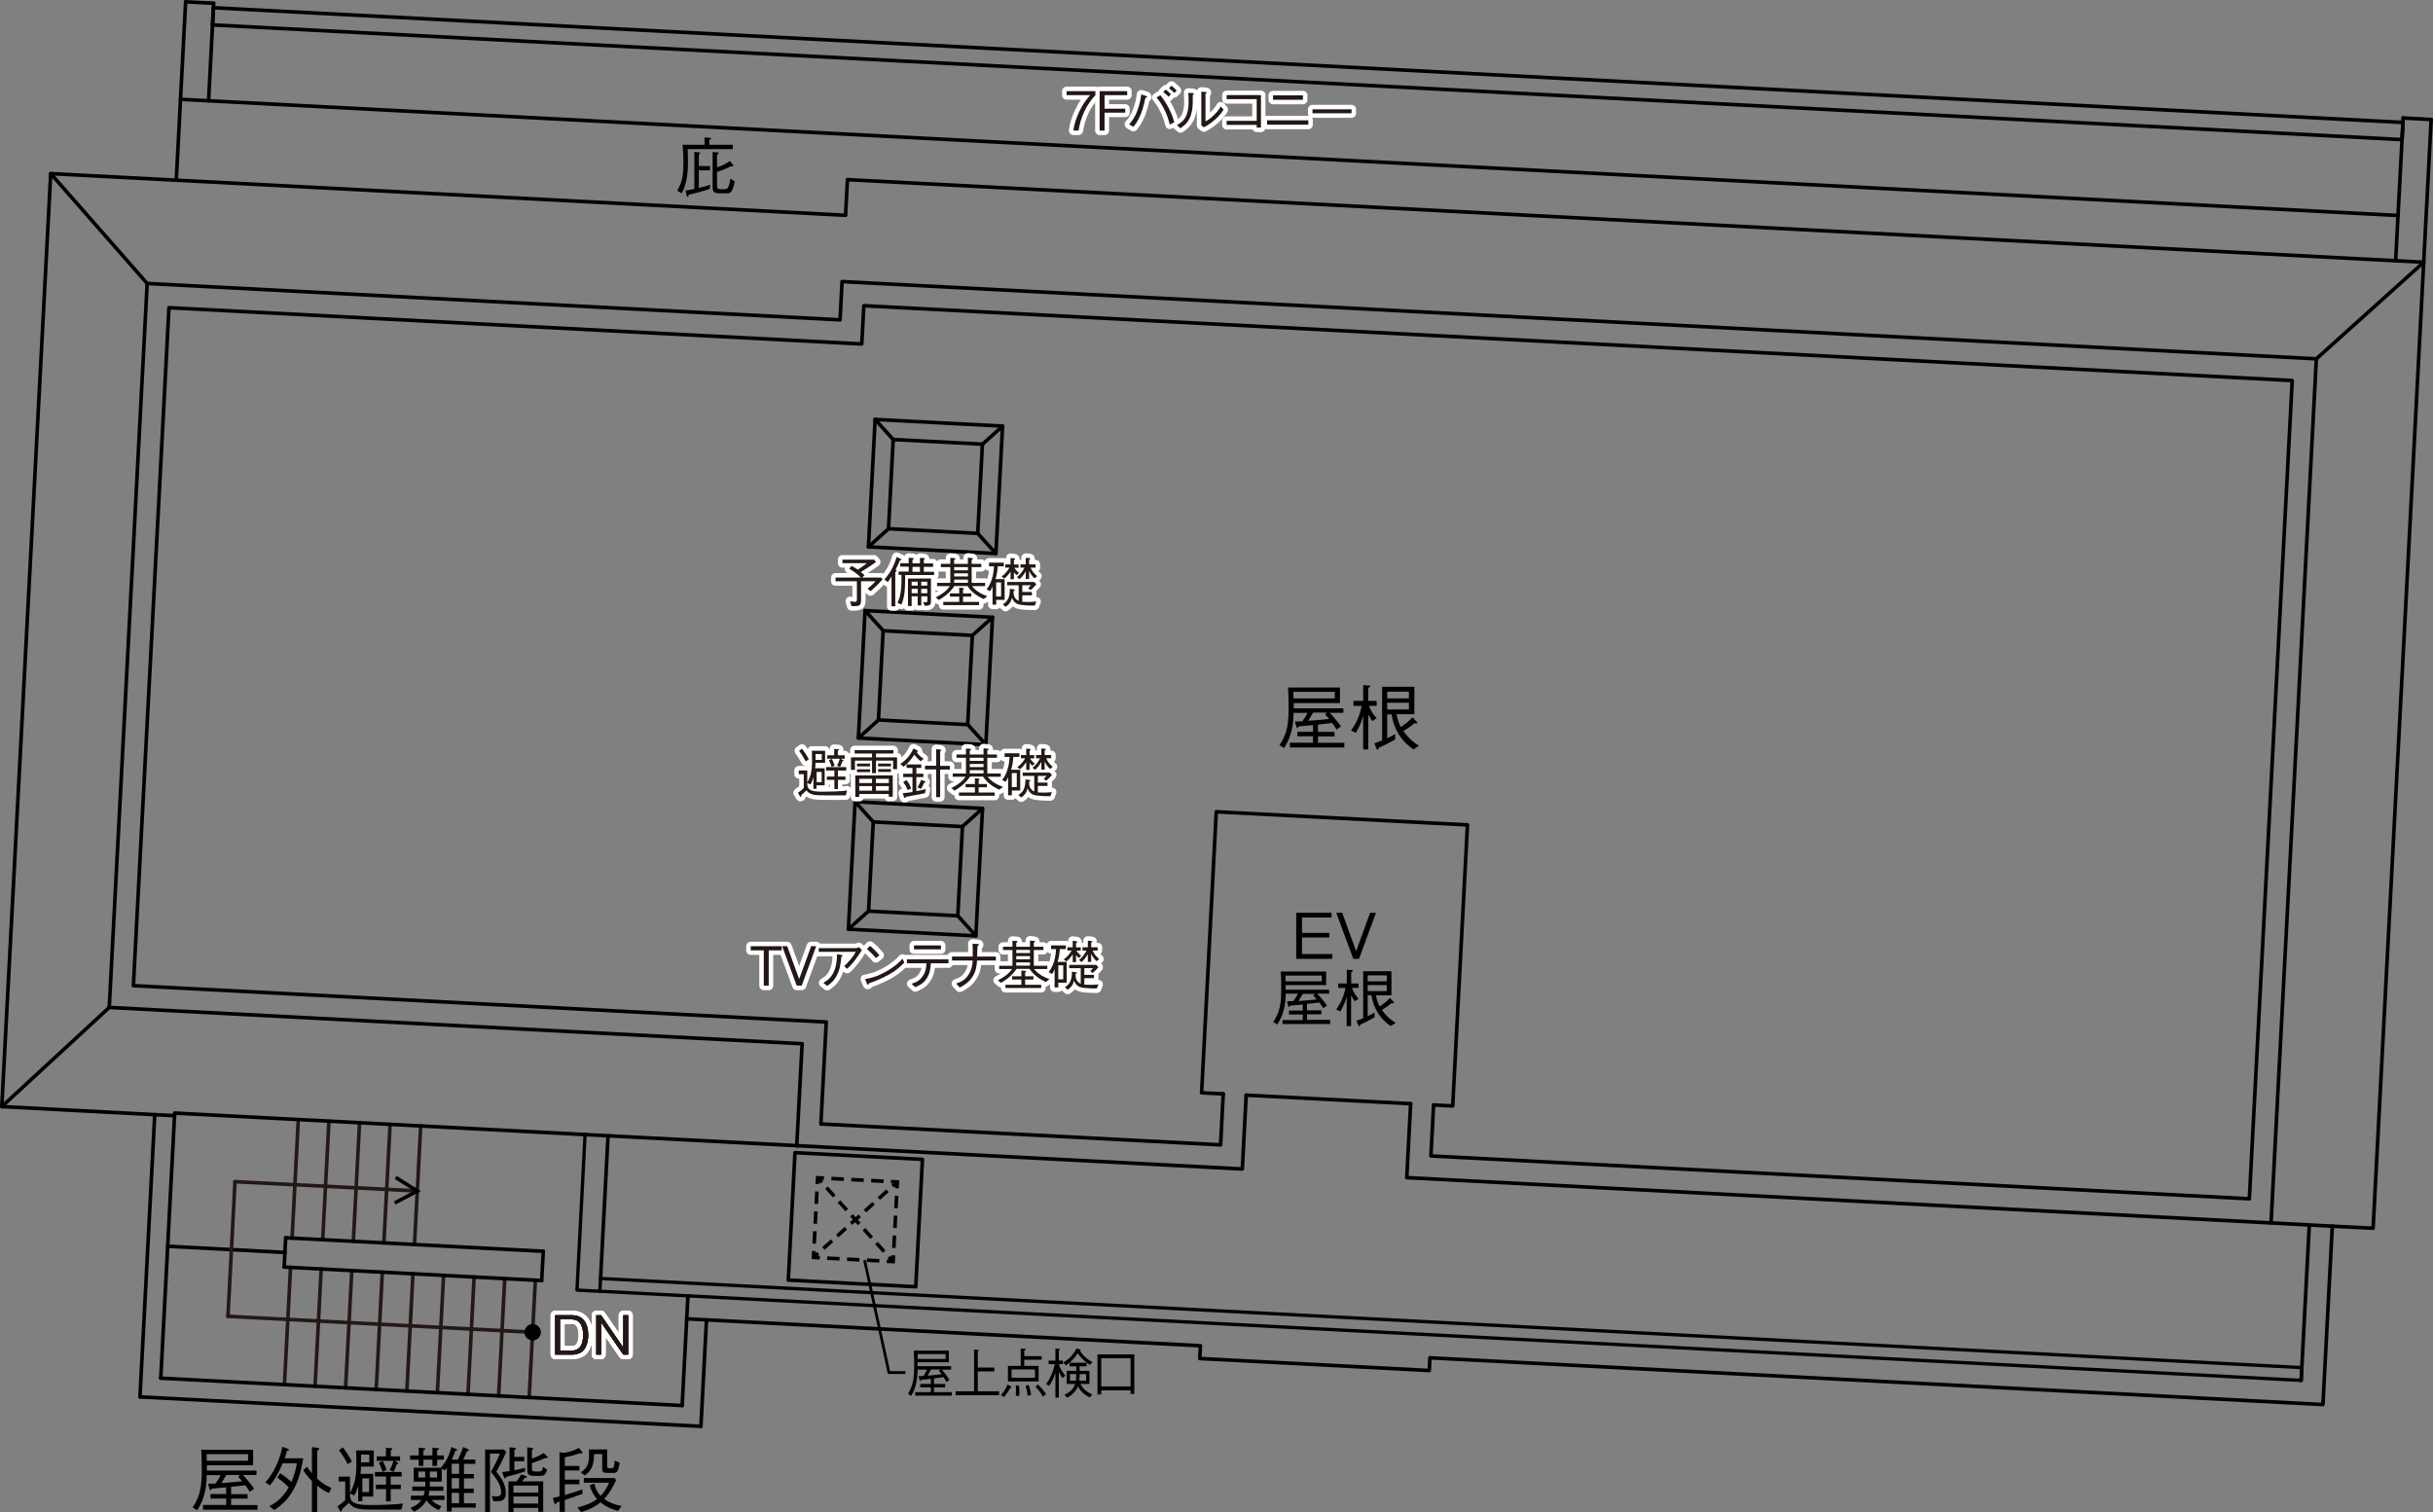 <?xml version="1.0" encoding="UTF-8"?> <svg xmlns="http://www.w3.org/2000/svg" id="_レイヤー_1" data-name="レイヤー 1" viewBox="0 0 270.13 167.95"><rect x="0" y="0" width="270.13" height="167.95" fill="#808080" stroke="none"/><defs><style> .cls-1 { stroke: #fff; } .cls-1, .cls-2, .cls-3, .cls-4, .cls-5, .cls-6, .cls-7, .cls-8, .cls-9, .cls-10, .cls-11 { fill: none; } .cls-1, .cls-2, .cls-10, .cls-11 { stroke-linecap: round; stroke-linejoin: round; } .cls-2 { stroke: #040000; stroke-width: .37px; } .cls-3, .cls-12, .cls-13 { stroke-width: 0px; } .cls-4, .cls-5, .cls-6, .cls-7, .cls-8, .cls-14, .cls-9, .cls-10 { stroke: #000; } .cls-4, .cls-5, .cls-6, .cls-7, .cls-8, .cls-14, .cls-10, .cls-11 { stroke-width: .4px; } .cls-5 { stroke-dasharray: 0 0 1.29 .78; } .cls-6 { stroke-dasharray: 0 0 1.29 .78; } .cls-7 { stroke-dasharray: 0 0 1.38 .83; } .cls-8 { stroke-dasharray: 0 0 1.38 .83; } .cls-9 { stroke-width: .31px; } .cls-11 { stroke: #231815; } .cls-13 { fill: #231815; } </style></defs><g id="POLYLINE"><line class="cls-10" x1="20.04" y1="11.03" x2="266.25" y2="23.93"></line></g><g id="LINE"><line class="cls-11" x1="46.71" y1="125.04" x2="46.02" y2="138.21"></line></g><g id="LINE-2" data-name="LINE"><line class="cls-11" x1="43.31" y1="124.87" x2="42.62" y2="138.03"></line></g><g id="LINE-3" data-name="LINE"><line class="cls-11" x1="39.92" y1="124.69" x2="39.23" y2="137.85"></line></g><g id="LINE-4" data-name="LINE"><line class="cls-11" x1="36.52" y1="124.51" x2="35.83" y2="137.67"></line></g><g id="LINE-5" data-name="LINE"><line class="cls-11" x1="33.12" y1="124.33" x2="32.43" y2="137.5"></line></g><g id="LINE-6" data-name="LINE"><line class="cls-11" x1="31.58" y1="153.77" x2="32.26" y2="140.75"></line></g><g id="LINE-7" data-name="LINE"><line class="cls-11" x1="34.98" y1="153.95" x2="35.66" y2="140.93"></line></g><g id="LINE-8" data-name="LINE"><line class="cls-11" x1="38.37" y1="154.13" x2="39.06" y2="141.11"></line></g><g id="LINE-9" data-name="LINE"><line class="cls-11" x1="41.77" y1="154.31" x2="42.45" y2="141.28"></line></g><g id="LINE-10" data-name="LINE"><line class="cls-11" x1="45.17" y1="154.48" x2="45.85" y2="141.46"></line></g><g id="LINE-11" data-name="LINE"><line class="cls-11" x1="58.75" y1="155.2" x2="59.44" y2="142.17"></line></g><g id="LINE-12" data-name="LINE"><line class="cls-11" x1="48.56" y1="154.66" x2="49.25" y2="141.64"></line></g><g id="LINE-13" data-name="LINE"><line class="cls-11" x1="51.96" y1="154.84" x2="52.64" y2="141.82"></line></g><g id="LINE-14" data-name="LINE"><line class="cls-11" x1="55.36" y1="155.02" x2="56.04" y2="142"></line></g><g id="LINE-15" data-name="LINE"><line class="cls-10" x1="31.64" y1="139.09" x2="18.61" y2="138.4"></line></g><g id="LINE-16" data-name="LINE"><line class="cls-11" x1="46.33" y1="132.26" x2="26.09" y2="131.23"></line></g><g id="LINE-17" data-name="LINE"><line class="cls-11" x1="26.09" y1="131.23" x2="25.31" y2="146.18"></line></g><g id="LINE-18" data-name="LINE"><line class="cls-11" x1="25.31" y1="146.18" x2="59.13" y2="147.95"></line></g><polyline class="cls-4" points="43.83 133.59 46.33 132.26 43.93 130.76"></polyline><path class="cls-14" d="M59.14,148.66c.39,0,.71-.32.71-.71s-.32-.71-.71-.71-.71.32-.71.71.32.71.71.71Z"></path><g id="POLYLINE-2" data-name="POLYLINE"><polyline class="cls-10" points="156.62 122.57 156.19 130.78 252.15 135.81 257.18 39.85 93.49 31.27 93.27 35.52 16.34 31.48 12.13 111.88 89.06 115.91 88.46 127.23 137.93 129.82 138.36 121.62"></polyline></g><g id="POLYLINE-3" data-name="POLYLINE"><polyline class="cls-10" points="159.17 122.71 158.87 128.37 249.74 133.13 254.5 42.26 95.91 33.95 95.68 38.2 18.76 34.17 14.81 109.46 91.74 113.5 91.14 124.82 135.52 127.14 135.81 121.48"></polyline></g><g id="POLYLINE-4" data-name="POLYLINE"><polyline class="cls-3" points="161.29 122.82 161.11 126.36 247.73 130.9 252.27 44.27 97.92 36.19 97.7 40.43 20.77 36.4 17.05 107.45 93.97 111.48 93.38 122.81 133.22 124.89 133.41 121.36"></polyline></g><g id="LINE-19" data-name="LINE"><line class="cls-10" x1="17.85" y1="153.05" x2="19.38" y2="123.9"></line></g><g id="LINE-20" data-name="LINE"><line class="cls-10" x1="15.54" y1="155.13" x2="77.82" y2="158.4"></line></g><g id="LINE-21" data-name="LINE"><line class="cls-10" x1="17.85" y1="153.05" x2="75.74" y2="156.09"></line></g><g id="LINE-22" data-name="LINE"><line class="cls-10" x1="31.55" y1="140.71" x2="60.14" y2="142.21"></line></g><g id="LINE-23" data-name="LINE"><line class="cls-10" x1="31.72" y1="137.46" x2="60.32" y2="138.96"></line></g><g id="LINE-24" data-name="LINE"><line class="cls-10" x1="60.32" y1="138.96" x2="60.14" y2="142.21"></line></g><g id="LINE-25" data-name="LINE"><line class="cls-10" x1="31.72" y1="137.46" x2="31.55" y2="140.71"></line></g><g id="LINE-26" data-name="LINE"><line class="cls-10" x1="17.18" y1="123.78" x2="15.54" y2="155.13"></line></g><g id="POLYLINE-5" data-name="POLYLINE"><line class="cls-10" x1="156.62" y1="122.57" x2="138.36" y2="121.62"></line><polyline class="cls-10" points="135.81 121.48 133.41 121.36 135.04 90.15 162.93 91.61 161.29 122.82 159.17 122.71"></polyline></g><g id="LINE-27" data-name="LINE"><line class="cls-10" x1="76.38" y1="143.91" x2="75.74" y2="156.09"></line></g><g id="LINE-28" data-name="LINE"><line class="cls-10" x1="78.44" y1="146.58" x2="77.82" y2="158.4"></line></g><g id="POLYLINE-6" data-name="POLYLINE"><polyline class="cls-10" points="76.24 146.46 133.28 149.45 133.21 150.87 158.69 152.2 158.76 150.79 257.91 155.98 258.95 136.17 263.48 136.4 269.1 29.12 94.09 19.95 93.88 23.91 5.63 19.28 .2 122.89 19.38 123.9 19.39 123.61 64.97 126"></polyline></g><g id="LINE-29" data-name="LINE"><line class="cls-10" x1="16.34" y1="31.48" x2="5.63" y2="19.28"></line></g><g id="POLYLINE-7" data-name="POLYLINE"><rect class="cls-10" x="95.67" y="68.17" width="14.17" height="14.17" transform="translate(22.22 173.93) rotate(-87)"></rect></g><g id="POLYLINE-8" data-name="POLYLINE"><rect class="cls-10" x="97.79" y="70.29" width="9.92" height="9.92" transform="translate(22.22 173.93) rotate(-87)"></rect></g><g id="POLYLINE-9" data-name="POLYLINE"><rect class="cls-10" x="96.78" y="46.94" width="14.17" height="14.17" transform="translate(44.48 154.92) rotate(-87)"></rect></g><g id="POLYLINE-10" data-name="POLYLINE"><rect class="cls-10" x="98.91" y="49.06" width="9.92" height="9.92" transform="translate(44.48 154.92) rotate(-87)"></rect></g><g id="POLYLINE-11" data-name="POLYLINE"><rect class="cls-10" x="94.56" y="89.4" width="14.17" height="14.17" transform="translate(-.03 192.94) rotate(-87)"></rect></g><g id="POLYLINE-12" data-name="POLYLINE"><rect class="cls-10" x="96.68" y="91.53" width="9.92" height="9.92" transform="translate(-.03 192.94) rotate(-87)"></rect></g><g id="LINE-30" data-name="LINE"><line class="cls-10" x1="99.17" y1="48.81" x2="97.16" y2="46.58"></line></g><g id="LINE-31" data-name="LINE"><line class="cls-10" x1="109.08" y1="49.33" x2="111.32" y2="47.32"></line></g><g id="LINE-32" data-name="LINE"><line class="cls-10" x1="108.56" y1="59.24" x2="110.57" y2="61.47"></line></g><g id="LINE-33" data-name="LINE"><line class="cls-10" x1="98.65" y1="58.72" x2="96.42" y2="60.73"></line></g><g id="LINE-34" data-name="LINE"><line class="cls-10" x1="98.06" y1="70.04" x2="96.05" y2="67.81"></line></g><g id="LINE-35" data-name="LINE"><line class="cls-10" x1="107.97" y1="70.56" x2="110.2" y2="68.55"></line></g><g id="LINE-36" data-name="LINE"><line class="cls-10" x1="107.45" y1="80.47" x2="109.46" y2="82.7"></line></g><g id="LINE-37" data-name="LINE"><line class="cls-10" x1="97.54" y1="79.95" x2="95.31" y2="81.96"></line></g><g id="LINE-38" data-name="LINE"><line class="cls-10" x1="96.95" y1="91.27" x2="94.94" y2="89.04"></line></g><g id="LINE-39" data-name="LINE"><line class="cls-10" x1="106.86" y1="91.79" x2="109.09" y2="89.78"></line></g><g id="LINE-40" data-name="LINE"><line class="cls-10" x1="106.34" y1="101.7" x2="108.35" y2="103.93"></line></g><g id="LINE-41" data-name="LINE"><line class="cls-10" x1="96.43" y1="101.18" x2="94.19" y2="103.19"></line></g><g id="POLYLINE-13" data-name="POLYLINE"><rect class="cls-10" x="144.24" y="-113.53" width="1.91" height="243.43" transform="translate(129.42 152.75) rotate(-87)"></rect></g><g id="LINE-42" data-name="LINE"><line class="cls-10" x1="269.93" y1="13.27" x2="266.82" y2="13.1"></line></g><g id="LINE-43" data-name="LINE"><line class="cls-10" x1="23.72" y1=".36" x2="20.61" y2=".2"></line></g><g id="LINE-44" data-name="LINE"><line class="cls-10" x1="23.16" y1="11.19" x2="23.72" y2=".36"></line></g><g id="LINE-45" data-name="LINE"><line class="cls-10" x1="19.57" y1="20.02" x2="20.61" y2=".2"></line></g><g id="LINE-46" data-name="LINE"><line class="cls-10" x1="266.82" y1="13.1" x2="265.98" y2="28.96"></line></g><g id="LINE-47" data-name="LINE"><line class="cls-10" x1="257.18" y1="39.85" x2="269.1" y2="29.12"></line></g><g id="LINE-48" data-name="LINE"><line class="cls-10" x1=".2" y1="122.89" x2="12.13" y2="111.88"></line></g><g id="LINE-49" data-name="LINE"><line class="cls-10" x1="252.15" y1="135.81" x2="258.95" y2="136.17"></line></g><g id="LINE-50" data-name="LINE"><line class="cls-10" x1="269.93" y1="13.27" x2="269.1" y2="29.12"></line></g><g id="LINE-51" data-name="LINE"><line class="cls-10" x1="64.97" y1="126" x2="88.68" y2="127.24"></line></g><rect class="cls-2" x="160.38" y="53.07" width="1.42" height="189.15" transform="translate(5.21 300.78) rotate(-87)"></rect><g id="POLYLINE-14" data-name="POLYLINE"><rect class="cls-10" x="87.88" y="128.36" width="14.17" height="14.17" transform="translate(-45.26 223.2) rotate(-87)"></rect></g><line class="cls-10" x1="66.68" y1="141.99" x2="67.51" y2="126.13"></line><line class="cls-10" x1="255.49" y1="153.3" x2="256.39" y2="136.17"></line><polyline class="cls-2" points="66.61 143.4 64.06 143.27 64.96 126"></polyline><g><g><polyline class="cls-4" points="90.74 131.5 90.78 130.8 91.49 130.83"></polyline><line class="cls-8" x1="92.31" y1="130.88" x2="98.51" y2="131.2"></line><polyline class="cls-4" points="98.92 131.22 99.63 131.26 99.59 131.97"></polyline><line class="cls-7" x1="99.55" y1="132.79" x2="99.22" y2="138.98"></line><polyline class="cls-4" points="99.2 139.4 99.16 140.1 98.45 140.07"></polyline><line class="cls-8" x1="97.63" y1="140.02" x2="91.44" y2="139.7"></line><polyline class="cls-4" points="91.02 139.68 90.32 139.64 90.35 138.93"></polyline><line class="cls-7" x1="90.4" y1="138.11" x2="90.72" y2="131.92"></line></g><g><line class="cls-4" x1="90.32" y1="139.64" x2="90.84" y2="139.17"></line><line class="cls-5" x1="91.42" y1="138.65" x2="98.81" y2="131.99"></line><line class="cls-4" x1="99.1" y1="131.73" x2="99.63" y2="131.26"></line></g><g><line class="cls-4" x1="99.16" y1="140.1" x2="98.69" y2="139.58"></line><line class="cls-6" x1="98.17" y1="139" x2="91.51" y2="131.61"></line><line class="cls-4" x1="91.25" y1="131.32" x2="90.78" y2="130.79"></line></g></g><path class="cls-12" d="M76.35,16.56c0,.15.02,1.03.03,1.25,0,.12,0,.25,0,.4,0,1.19-.21,2.43-.69,3.26l-.5-.29c.63-1.06.69-1.95.69-3.31,0-.76-.05-1.25-.1-1.79h2.44v-.82l.57.05c.06,0,.16.01.16.07,0,.05-.02.06-.2.16v.54h2.61v.48h-5.01ZM78.79,20.98c-.78.27-1.57.48-2.32.64-.04.23-.05.25-.12.25s-.09-.08-.1-.13l-.14-.6c.2,0,.32-.02.98-.16v-4.13l.56.08c.06,0,.1.04.1.07,0,.05-.12.12-.16.15v1.29h1.24v.48h-1.24v1.95c.42-.1.9-.22,1.27-.36l-.07.48ZM80.73,21.47h-.92c-.66,0-.69-.4-.69-.62v-3.97l.57.05c.06,0,.1.04.1.08,0,.06-.02.07-.18.19v1.39c.76-.25,1.16-.51,1.42-.71l.34.4s.05.09.05.13c0,.04-.02.08-.08.08-.05,0-.09-.01-.15-.04-.28.15-.95.45-1.58.64v1.48c0,.26.04.44.38.44h.55c.34,0,.46-.56.56-1.17l.48.31c-.23,1.1-.43,1.33-.85,1.33Z"></path><g><g><path class="cls-1" d="M96.67,65.66l-.34-.29c.35-.28.6-.51.89-.82h-1.62v2.15c0,.34-.05.61-.62.61h-.44l-.16-.55c.13.03.38.08.52.08.24,0,.24-.19.24-.27v-2.02h-2.37v-.41h2.81c-.35-.38-.86-.73-1.28-.96l.23-.34c.22.1.4.21.72.42.43-.28.7-.48,1-.72h-2.72v-.39h3.51l.22.26c-.31.23-.74.54-1.69,1.11.18.14.23.19.41.36l-.26.26h2.12l.15.2c-.43.49-.91.94-1.33,1.32Z"></path><path class="cls-1" d="M99.92,62.23c-.14.35-.3.7-.49,1.03.09.05.11.06.11.1,0,.07-.09.15-.14.19v3.78h-.42v-3.31c-.09.16-.22.37-.41.62l-.38-.28c.81-.9,1.16-1.82,1.36-2.51l.44.2c.07.03.1.05.1.08,0,.08-.13.09-.19.09ZM100.5,63.85c-.01,1.45-.02,2.35-.42,3.29l-.43-.19c.44-.86.44-2,.44-3.11h-.32v-.36h1.12v-.55h-.94v-.38h.94v-.61l.44.03c.1,0,.12.04.12.07,0,.05-.08.09-.14.12v.4h.83v-.61l.41.03c.09,0,.13.02.13.07,0,.06-.08.09-.11.11v.41h1.03v.38h-1.03v.55h1.14v.36h-3.2ZM102.69,67.28l-.22-.42c.08.01.17.02.28.02.21,0,.21-.05.21-.19v-.47h-.67v1.02h-.4v-1.02h-.67v1.08h-.41v-3.05h2.55v2.53c0,.38-.1.49-.67.5ZM101.89,64.6h-.67v.43h.67v-.43ZM101.89,65.39h-.67v.49h.67v-.49ZM102.14,62.95h-.83v.55h.83v-.55ZM102.95,64.6h-.67v.43h.67v-.43ZM102.95,65.39h-.67v.49h.67v-.49Z"></path><path class="cls-1" d="M107.91,65.08c.39.53,1.07.91,1.71,1.14l-.4.31c-.72-.32-1.38-.79-1.81-1.45h-1.45c-.56.86-1.39,1.36-1.72,1.55l-.35-.29c.98-.47,1.38-.97,1.58-1.25h-1.43v-.36h1.47v-1.75h-1.05v-.36h1.05v-.66l.4.02c.05,0,.17.01.17.07,0,.02-.03.08-.15.14v.43h1.53v-.69l.41.04c.07,0,.15.02.15.07,0,.06-.09.1-.14.12v.46h1.07v.36h-1.07v1.75h1.5v.36h-1.48ZM106.9,65.3c.09,0,.13.03.13.07,0,.05-.08.08-.11.1v.43h.92v.36h-.92v.58h1.78v.36h-3.97v-.36h1.77v-.58h-1.03v-.36h1.03v-.64l.4.04ZM107.47,62.98h-1.53v.35h1.53v-.35ZM107.47,63.67h-1.53v.35h1.53v-.35ZM105.94,64.36v.36h1.53v-.36h-1.53Z"></path><path class="cls-1" d="M110.61,66.62v.53h-.41v-2.03c-.13.34-.23.46-.28.53l-.39-.2c.34-.41.77-1.2.83-2.56h-.55v-.41h1.64v.41h-.67c-.04.48-.1.96-.25,1.42h1.01v2.31h-.94ZM111.15,64.68h-.55v1.56h.55v-1.56ZM112.87,63.86c-.17-.13-.24-.22-.3-.33v.8h-.37v-.86c-.25.38-.46.59-.69.78l-.31-.23c.19-.13.56-.41.88-.98h-.47v-.36h.59v-.72l.4.05c.1.01.11.05.11.07,0,.04-.06.07-.14.11v.5h.52v.36h-.47c.17.29.36.45.53.58l-.28.25ZM114.89,67.25c-.26,0-1.38.01-1.88-.16-.27-.09-.56-.37-.64-.72-.15.55-.38.8-.72,1.02l-.31-.28c.65-.39.76-.89.79-1.73l.42.07c.1.02.14.05.14.08,0,.04-.01.04-.16.09,0,.04,0,.09,0,.17,0,.66.43.87.57.94v-1.73h-1.28v-.37h3l.25.26c-.2.24-.38.41-.64.64l-.28-.2c.12-.11.19-.19.32-.33h-.97v.74h1.07v.37h-1.07v.72c.13.01.31.02.6.02.32,0,.64-.01.96-.05l-.17.45ZM114.86,64.22c-.32-.28-.47-.55-.6-.84v.92h-.37v-.86c-.23.41-.44.65-.7.88l-.28-.23c.35-.29.62-.6.83-1.05h-.44v-.36h.59v-.73l.37.03c.13.01.14.05.14.07,0,.04-.03.05-.14.11v.52h.72v.36h-.55c.17.45.48.74.72.94l-.29.25Z"></path></g><g><path class="cls-13" d="M96.67,65.66l-.34-.29c.35-.28.6-.51.89-.82h-1.62v2.15c0,.34-.05.61-.62.61h-.44l-.16-.55c.13.03.38.08.52.08.24,0,.24-.19.24-.27v-2.02h-2.37v-.41h2.81c-.35-.38-.86-.73-1.28-.96l.23-.34c.22.1.4.21.72.42.43-.28.7-.48,1-.72h-2.72v-.39h3.51l.22.26c-.31.23-.74.54-1.69,1.11.18.14.23.19.41.36l-.26.26h2.12l.15.2c-.43.49-.91.94-1.33,1.32Z"></path><path class="cls-13" d="M99.92,62.23c-.14.35-.3.7-.49,1.03.09.05.11.06.11.1,0,.07-.09.15-.14.19v3.78h-.42v-3.31c-.09.16-.22.37-.41.62l-.38-.28c.81-.9,1.16-1.82,1.36-2.51l.44.2c.07.03.1.05.1.08,0,.08-.13.09-.19.09ZM100.5,63.85c-.01,1.45-.02,2.35-.42,3.29l-.43-.19c.44-.86.44-2,.44-3.11h-.32v-.36h1.12v-.55h-.94v-.38h.94v-.61l.44.03c.1,0,.12.04.12.07,0,.05-.08.09-.14.12v.4h.83v-.61l.41.03c.09,0,.13.02.13.07,0,.06-.08.09-.11.11v.41h1.03v.38h-1.03v.55h1.14v.36h-3.2ZM102.69,67.28l-.22-.42c.08.01.17.02.28.02.21,0,.21-.05.21-.19v-.47h-.67v1.02h-.4v-1.02h-.67v1.08h-.41v-3.05h2.55v2.53c0,.38-.1.49-.67.5ZM101.89,64.6h-.67v.43h.67v-.43ZM101.89,65.39h-.67v.49h.67v-.49ZM102.14,62.95h-.83v.55h.83v-.55ZM102.95,64.6h-.67v.43h.67v-.43ZM102.95,65.39h-.67v.49h.67v-.49Z"></path><path class="cls-13" d="M107.91,65.08c.39.53,1.07.91,1.71,1.14l-.4.31c-.72-.32-1.38-.79-1.81-1.45h-1.45c-.56.86-1.39,1.36-1.72,1.55l-.35-.29c.98-.47,1.38-.97,1.58-1.25h-1.43v-.36h1.47v-1.75h-1.05v-.36h1.05v-.66l.4.02c.05,0,.17.01.17.07,0,.02-.03.08-.15.14v.43h1.53v-.69l.41.04c.07,0,.15.02.15.07,0,.06-.09.1-.14.12v.46h1.07v.36h-1.07v1.75h1.5v.36h-1.48ZM106.9,65.3c.09,0,.13.03.13.07,0,.05-.08.08-.11.1v.43h.92v.36h-.92v.58h1.78v.36h-3.97v-.36h1.77v-.58h-1.03v-.36h1.03v-.64l.4.04ZM107.47,62.98h-1.53v.35h1.53v-.35ZM107.47,63.67h-1.53v.35h1.53v-.35ZM105.94,64.36v.36h1.53v-.36h-1.53Z"></path><path class="cls-13" d="M110.61,66.62v.53h-.41v-2.03c-.13.34-.23.46-.28.53l-.39-.2c.34-.41.77-1.2.83-2.56h-.55v-.41h1.64v.41h-.67c-.04.48-.1.96-.25,1.42h1.01v2.31h-.94ZM111.15,64.68h-.55v1.56h.55v-1.56ZM112.87,63.86c-.17-.13-.24-.22-.3-.33v.8h-.37v-.86c-.25.38-.46.59-.69.78l-.31-.23c.19-.13.56-.41.88-.98h-.47v-.36h.59v-.72l.4.05c.1.01.11.05.11.07,0,.04-.06.07-.14.11v.5h.52v.36h-.47c.17.29.36.45.53.58l-.28.25ZM114.89,67.25c-.26,0-1.38.01-1.88-.16-.27-.09-.56-.37-.64-.72-.15.55-.38.8-.72,1.02l-.31-.28c.65-.39.76-.89.79-1.73l.42.07c.1.02.14.05.14.08,0,.04-.01.04-.16.09,0,.04,0,.09,0,.17,0,.66.43.87.57.94v-1.73h-1.28v-.37h3l.25.26c-.2.24-.38.41-.64.64l-.28-.2c.12-.11.19-.19.32-.33h-.97v.74h1.07v.37h-1.07v.72c.13.01.31.02.6.02.32,0,.64-.01.96-.05l-.17.45ZM114.86,64.22c-.32-.28-.47-.55-.6-.84v.92h-.37v-.86c-.23.41-.44.65-.7.88l-.28-.23c.35-.29.62-.6.83-1.05h-.44v-.36h.59v-.73l.37.03c.13.01.14.05.14.07,0,.04-.03.05-.14.11v.52h.72v.36h-.55c.17.45.48.74.72.94l-.29.25Z"></path></g></g><g><g><path class="cls-1" d="M93.91,88.33h-1.85c-1.59,0-2.09,0-2.52-.56-.21.21-.35.33-.57.52,0,.11-.01.2-.08.2-.05,0-.07-.04-.1-.1l-.2-.35c.27-.17.44-.31.65-.52v-1.55h-.55v-.41h.94v1.35c.46-.83.53-1.51.53-2.51,0-.48-.02-.82-.02-1.03h1.47v1.34h-1.07c0,.26-.01.39-.04.61h1.06v1.89h-.91v.39h-.34v-1.28c-.1.32-.16.51-.33.8l-.35-.17v.11c0,.61.31.86,1.68.86.77,0,2-.03,2.74-.13l-.14.52ZM89.45,84.55c-.2-.39-.41-.74-.73-1.17l.33-.23c.28.37.49.68.75,1.17l-.35.23ZM91.25,83.74h-.7c0,.31,0,.34,0,.65h.69v-.65ZM91.23,85.72h-.56v1.14h.56v-1.14ZM93.03,85.57v.67h.84v.37h-.84v1.02h-.39v-1.02h-.84v-.37h.84v-.67h-.92v-.38h2.23v.38h-.92ZM93.33,84.26l.26.14s.08.04.08.07c0,.04-.06.05-.14.06-.08.29-.16.46-.26.64l-.34-.14c.11-.2.22-.44.31-.77h-1.39v-.38h.77v-.71l.41.03c.06,0,.12,0,.12.05,0,.06-.09.11-.13.13v.5h.77v.38h-.48ZM92.34,85.18c-.08-.28-.16-.48-.3-.75l.31-.16c.11.2.22.43.32.76l-.34.15Z"></path><path class="cls-1" d="M99.16,85.42v-.95h-1.9v1.39h-.44v-1.39h-1.9v1.03h-.44v-1.39h2.34v-.43h-1.93v-.37h4.3v.37h-1.93v.43h2.34v1.31h-.44ZM98.68,88.49v-.31h-3.28v.32h-.44v-2.39h4.16v2.37h-.44ZM95.15,85.11v-.31h1.44v.31h-1.44ZM95.15,85.74v-.31h1.46v.31h-1.46ZM96.82,86.49h-1.42v.47h1.42v-.47ZM96.82,87.3h-1.42v.5h1.42v-.5ZM98.68,86.49h-1.43v.47h1.43v-.47ZM98.68,87.3h-1.43v.5h1.43v-.5ZM97.49,85.11v-.31h1.43v.31h-1.43ZM97.5,85.72v-.31h1.42v.31h-1.42Z"></path><path class="cls-1" d="M99.96,84.85c.67-.48,1.04-.88,1.47-1.73l.41.22s.08.05.08.08c0,.07-.1.08-.15.09.19.3.42.52.77.75l-.31.28c-.38-.29-.56-.52-.71-.73-.4.6-.77,1.01-1.19,1.34l-.37-.29ZM101.74,87.86c.52-.09.85-.18,1.04-.23l-.08.46c-.93.19-1.4.27-2.13.4-.03.07-.07.14-.11.14-.04,0-.07-.05-.08-.08l-.14-.47c.32-.02.55-.05,1.07-.12v-1.66h-1.03v-.38h1.03v-.64h-.65v-.39h1.63v.39h-.55v.64h.78v.38h-.78v1.57ZM100.64,86.63c.31.35.43.68.52.94l-.39.17c-.13-.34-.28-.61-.49-.89l.36-.22ZM101.87,87.43c.14-.22.27-.45.4-.83l.41.17s.07.04.07.08c0,.07-.1.09-.16.1-.11.28-.19.43-.34.66l-.38-.17ZM103.94,85.45h-1.24v-.41h1.24v-1.84l.46.04s.11.02.11.07c0,.05-.07.09-.13.13v1.61h1.08v.41h-1.08v3.06h-.44v-3.06Z"></path><path class="cls-1" d="M109.65,86.25c.39.53,1.07.91,1.71,1.14l-.4.31c-.72-.32-1.38-.79-1.81-1.45h-1.45c-.56.86-1.39,1.36-1.72,1.55l-.35-.29c.98-.47,1.38-.97,1.58-1.25h-1.43v-.36h1.47v-1.75h-1.05v-.36h1.05v-.66l.4.02c.05,0,.17.01.17.07,0,.02-.03.08-.15.14v.43h1.53v-.69l.41.04c.07,0,.15.02.15.07,0,.06-.09.1-.14.12v.46h1.07v.36h-1.07v1.75h1.5v.36h-1.48ZM108.64,86.47c.09,0,.13.03.13.07,0,.05-.08.08-.11.1v.43h.92v.36h-.92v.58h1.78v.36h-3.97v-.36h1.77v-.58h-1.03v-.36h1.03v-.64l.4.04ZM109.2,84.15h-1.53v.35h1.53v-.35ZM109.2,84.84h-1.53v.35h1.53v-.35ZM107.67,85.53v.36h1.53v-.36h-1.53Z"></path><path class="cls-1" d="M112.34,87.79v.53h-.41v-2.03c-.13.34-.23.46-.28.53l-.39-.2c.34-.41.77-1.2.83-2.56h-.55v-.41h1.64v.41h-.67c-.04.48-.1.96-.25,1.42h1.01v2.31h-.94ZM112.89,85.85h-.55v1.56h.55v-1.56ZM114.61,85.03c-.17-.13-.24-.22-.3-.33v.8h-.37v-.86c-.25.38-.46.59-.69.78l-.31-.23c.19-.13.56-.41.88-.98h-.47v-.36h.59v-.72l.4.05c.1.01.11.05.11.07,0,.04-.06.07-.14.11v.5h.52v.36h-.47c.17.29.36.45.53.58l-.28.25ZM116.62,88.42c-.26,0-1.38.01-1.88-.16-.27-.09-.56-.37-.64-.72-.15.55-.38.8-.72,1.02l-.31-.28c.65-.39.76-.89.79-1.73l.42.07c.1.02.14.05.14.08,0,.04-.01.04-.16.09,0,.04,0,.09,0,.17,0,.66.43.87.57.94v-1.73h-1.28v-.37h3l.25.26c-.2.24-.38.41-.64.64l-.28-.2c.12-.11.19-.19.32-.33h-.97v.74h1.07v.37h-1.07v.72c.13.01.31.02.6.02.32,0,.64-.01.96-.05l-.17.45ZM116.59,85.39c-.32-.28-.47-.55-.6-.84v.92h-.37v-.86c-.23.41-.44.65-.7.88l-.28-.23c.35-.29.62-.6.83-1.05h-.44v-.36h.59v-.73l.37.03c.13.01.14.05.14.07,0,.04-.03.05-.14.11v.52h.72v.36h-.55c.17.45.48.74.72.94l-.29.25Z"></path></g><g><path class="cls-13" d="M93.91,88.33h-1.85c-1.59,0-2.09,0-2.52-.56-.21.21-.35.33-.57.52,0,.11-.01.2-.08.2-.05,0-.07-.04-.1-.1l-.2-.35c.27-.17.44-.31.65-.52v-1.55h-.55v-.41h.94v1.35c.46-.83.53-1.51.53-2.51,0-.48-.02-.82-.02-1.03h1.47v1.34h-1.07c0,.26-.01.39-.04.61h1.06v1.89h-.91v.39h-.34v-1.28c-.1.32-.16.51-.33.8l-.35-.17v.11c0,.61.31.86,1.68.86.77,0,2-.03,2.74-.13l-.14.52ZM89.45,84.55c-.2-.39-.41-.74-.73-1.17l.33-.23c.28.37.49.68.75,1.17l-.35.23ZM91.25,83.74h-.7c0,.31,0,.34,0,.65h.69v-.65ZM91.23,85.72h-.56v1.14h.56v-1.14ZM93.03,85.57v.67h.84v.37h-.84v1.02h-.39v-1.02h-.84v-.37h.84v-.67h-.92v-.38h2.23v.38h-.92ZM93.33,84.26l.26.14s.08.04.08.07c0,.04-.06.05-.14.06-.08.29-.16.46-.26.64l-.34-.14c.11-.2.22-.44.31-.77h-1.39v-.38h.77v-.71l.41.03c.06,0,.12,0,.12.05,0,.06-.09.11-.13.13v.5h.77v.38h-.48ZM92.34,85.18c-.08-.28-.16-.48-.3-.75l.31-.16c.11.2.22.43.32.76l-.34.15Z"></path><path class="cls-13" d="M99.16,85.42v-.95h-1.9v1.39h-.44v-1.39h-1.9v1.03h-.44v-1.39h2.34v-.43h-1.93v-.37h4.3v.37h-1.93v.43h2.34v1.31h-.44ZM98.68,88.49v-.31h-3.28v.32h-.44v-2.39h4.16v2.37h-.44ZM95.15,85.11v-.31h1.44v.31h-1.44ZM95.15,85.74v-.31h1.46v.31h-1.46ZM96.82,86.49h-1.42v.47h1.42v-.47ZM96.82,87.3h-1.42v.5h1.42v-.5ZM98.68,86.49h-1.43v.47h1.43v-.47ZM98.68,87.3h-1.43v.5h1.43v-.5ZM97.49,85.11v-.31h1.43v.31h-1.43ZM97.5,85.72v-.31h1.42v.31h-1.42Z"></path><path class="cls-13" d="M99.96,84.85c.67-.48,1.04-.88,1.47-1.73l.41.22s.08.05.08.08c0,.07-.1.08-.15.09.19.3.42.52.77.75l-.31.28c-.38-.29-.56-.52-.71-.73-.4.6-.77,1.01-1.19,1.34l-.37-.29ZM101.74,87.86c.52-.09.85-.18,1.04-.23l-.08.46c-.93.19-1.4.27-2.13.4-.03.07-.07.14-.11.14-.04,0-.07-.05-.08-.08l-.14-.47c.32-.02.55-.05,1.07-.12v-1.66h-1.03v-.38h1.03v-.64h-.65v-.39h1.63v.39h-.55v.64h.78v.38h-.78v1.57ZM100.64,86.63c.31.35.43.68.52.94l-.39.17c-.13-.34-.28-.61-.49-.89l.36-.22ZM101.87,87.43c.14-.22.27-.45.4-.83l.41.17s.07.04.07.08c0,.07-.1.09-.16.1-.11.28-.19.43-.34.66l-.38-.17ZM103.94,85.45h-1.24v-.41h1.24v-1.84l.46.04s.11.02.11.07c0,.05-.07.09-.13.13v1.61h1.08v.41h-1.08v3.06h-.44v-3.06Z"></path><path class="cls-13" d="M109.65,86.25c.39.53,1.07.91,1.71,1.14l-.4.31c-.72-.32-1.38-.79-1.81-1.45h-1.45c-.56.86-1.39,1.36-1.72,1.55l-.35-.29c.98-.47,1.38-.97,1.58-1.25h-1.43v-.36h1.47v-1.75h-1.05v-.36h1.05v-.66l.4.02c.05,0,.17.01.17.07,0,.02-.03.08-.15.14v.43h1.53v-.69l.41.04c.07,0,.15.02.15.07,0,.06-.09.1-.14.12v.46h1.07v.36h-1.07v1.75h1.5v.36h-1.48ZM108.64,86.47c.09,0,.13.03.13.07,0,.05-.08.08-.11.1v.43h.92v.36h-.92v.58h1.78v.36h-3.97v-.36h1.77v-.58h-1.03v-.36h1.03v-.64l.4.04ZM109.2,84.15h-1.53v.35h1.53v-.35ZM109.2,84.84h-1.53v.35h1.53v-.35ZM107.67,85.53v.36h1.53v-.36h-1.53Z"></path><path class="cls-13" d="M112.34,87.79v.53h-.41v-2.03c-.13.34-.23.46-.28.53l-.39-.2c.34-.41.77-1.2.83-2.56h-.55v-.41h1.64v.41h-.67c-.04.48-.1.96-.25,1.42h1.01v2.31h-.94ZM112.89,85.85h-.55v1.56h.55v-1.56ZM114.61,85.03c-.17-.13-.24-.22-.3-.33v.8h-.37v-.86c-.25.38-.46.59-.69.78l-.31-.23c.19-.13.56-.41.88-.98h-.47v-.36h.59v-.72l.4.05c.1.01.11.05.11.07,0,.04-.06.07-.14.11v.5h.52v.36h-.47c.17.29.36.45.53.58l-.28.25ZM116.62,88.42c-.26,0-1.38.01-1.88-.16-.27-.09-.56-.37-.64-.72-.15.55-.38.8-.72,1.02l-.31-.28c.65-.39.76-.89.79-1.73l.42.07c.1.02.14.05.14.08,0,.04-.01.04-.16.09,0,.04,0,.09,0,.17,0,.66.43.87.57.94v-1.73h-1.28v-.37h3l.25.26c-.2.24-.38.41-.64.64l-.28-.2c.12-.11.19-.19.32-.33h-.97v.74h1.07v.37h-1.07v.72c.13.01.31.02.6.02.32,0,.64-.01.96-.05l-.17.45ZM116.59,85.39c-.32-.28-.47-.55-.6-.84v.92h-.37v-.86c-.23.41-.44.65-.7.88l-.28-.23c.35-.29.62-.6.83-1.05h-.44v-.36h.59v-.73l.37.03c.13.01.14.05.14.07,0,.04-.03.05-.14.11v.52h.72v.36h-.55c.17.45.48.74.72.94l-.29.25Z"></path></g></g><g><g><path class="cls-1" d="M85.35,105.54v3.92h-.55v-3.92h-1.45v-.46h3.44v.46h-1.45Z"></path><path class="cls-1" d="M89.01,109.46h-.55l-1.62-4.38h.56l1.33,3.65,1.33-3.65h.56l-1.61,4.38Z"></path><path class="cls-1" d="M90.9,105.71v-.42h4.23s.14-.04.22-.11l.34.32c-.46.76-.98,1.49-1.64,2.09l-.32-.31c.14-.12.32-.28.68-.7.38-.46.48-.65.6-.88h-4.11ZM91.42,109.15c.5-.31.91-.58,1.24-1.43.25-.67.26-1.26.28-1.76l.52.1c.06.01.09.04.09.07,0,.04-.01.05-.14.12-.08.87-.15,1.47-.6,2.25-.26.43-.46.63-.97.99l-.42-.34Z"></path><path class="cls-1" d="M100.4,106.9c-.67.67-1.4,1.4-3.93,2.31,0,.01-.07.16-.11.16-.05,0-.08-.07-.11-.15l-.2-.49c.59-.11,1.25-.22,2.35-.85,1.04-.59,1.46-1.04,1.81-1.41l.2.44ZM97.24,106.4c-.29-.37-.64-.7-.99-1.02l.35-.34c.19.16.7.61,1.04,1.05l-.4.31Z"></path><path class="cls-1" d="M103.35,106.99c-.04.54-.09,1.1-.47,1.68-.38.58-.86.79-1.26.96l-.42-.38c.4-.13.84-.26,1.23-.82.38-.53.41-1.03.43-1.45h-2.17v-.44h4.62v.44h-1.96ZM104.47,105.43h-2.99v-.44h2.99v.44Z"></path><path class="cls-1" d="M110.57,106.23v.44h-2.09c-.05.62-.11,1.23-.56,1.88-.41.6-.9.87-1.36,1.12l-.4-.44c.5-.18.97-.35,1.39-1.01.36-.57.41-1.1.45-1.55h-2.3v-.44h2.3c0-.88,0-1.25-.02-1.43l.61.04c.07,0,.11.04.11.07s-.1.11-.17.16c-.03.76-.03.85-.04,1.16h2.08Z"></path><path class="cls-1" d="M114.81,107.6c.39.53,1.07.91,1.71,1.14l-.4.31c-.72-.32-1.38-.79-1.81-1.45h-1.45c-.56.86-1.39,1.36-1.72,1.55l-.35-.29c.98-.47,1.38-.97,1.58-1.25h-1.43v-.36h1.47v-1.75h-1.05v-.36h1.05v-.66l.4.02c.05,0,.17.01.17.07,0,.02-.03.08-.15.14v.43h1.53v-.69l.41.04c.07,0,.15.02.15.07,0,.06-.09.1-.14.12v.46h1.07v.36h-1.07v1.75h1.5v.36h-1.48ZM113.8,107.82c.09,0,.13.03.13.07,0,.05-.08.08-.11.1v.43h.92v.36h-.92v.58h1.78v.36h-3.97v-.36h1.77v-.58h-1.03v-.36h1.03v-.64l.4.04ZM114.36,105.49h-1.53v.35h1.53v-.35ZM114.36,106.18h-1.53v.35h1.53v-.35ZM112.83,106.88v.36h1.53v-.36h-1.53Z"></path><path class="cls-1" d="M117.5,109.13v.53h-.41v-2.03c-.13.34-.23.46-.28.53l-.39-.2c.34-.41.77-1.21.83-2.56h-.55v-.41h1.64v.41h-.67c-.04.48-.1.96-.25,1.42h1.01v2.31h-.94ZM118.05,107.2h-.55v1.56h.55v-1.56ZM119.77,106.38c-.17-.13-.24-.22-.3-.33v.8h-.37v-.86c-.25.38-.46.59-.69.78l-.31-.23c.19-.13.56-.41.88-.98h-.47v-.36h.59v-.72l.4.05c.1.01.11.05.11.07,0,.04-.06.07-.14.11v.5h.52v.36h-.47c.17.29.36.45.53.58l-.28.25ZM121.78,109.77c-.26,0-1.38.01-1.88-.16-.27-.09-.56-.37-.64-.72-.15.55-.38.8-.72,1.02l-.31-.28c.65-.39.76-.89.79-1.73l.42.07c.1.02.14.05.14.08,0,.04-.01.04-.16.09,0,.04,0,.09,0,.17,0,.66.43.87.57.94v-1.73h-1.28v-.37h3l.25.26c-.2.24-.38.41-.64.64l-.28-.2c.12-.11.19-.19.32-.33h-.97v.74h1.07v.37h-1.07v.72c.13.01.31.02.6.02.32,0,.64-.01.96-.05l-.17.45ZM121.75,106.74c-.32-.28-.47-.55-.6-.84v.92h-.37v-.86c-.23.41-.44.65-.7.88l-.28-.23c.35-.29.62-.6.83-1.05h-.44v-.36h.59v-.73l.37.03c.13.01.14.05.14.07,0,.04-.03.05-.14.11v.52h.72v.36h-.55c.17.45.48.74.72.94l-.29.25Z"></path></g><g><path class="cls-13" d="M85.35,105.54v3.92h-.55v-3.92h-1.45v-.46h3.44v.46h-1.45Z"></path><path class="cls-13" d="M89.01,109.46h-.55l-1.62-4.38h.56l1.33,3.65,1.33-3.65h.56l-1.61,4.38Z"></path><path class="cls-13" d="M90.9,105.71v-.42h4.23s.14-.04.22-.11l.34.32c-.46.76-.98,1.49-1.64,2.09l-.32-.31c.14-.12.32-.28.68-.7.38-.46.48-.65.6-.88h-4.11ZM91.42,109.15c.5-.31.91-.58,1.24-1.43.25-.67.26-1.26.28-1.76l.52.1c.06.01.09.04.09.07,0,.04-.01.05-.14.12-.08.87-.15,1.47-.6,2.25-.26.43-.46.63-.97.99l-.42-.34Z"></path><path class="cls-13" d="M100.4,106.9c-.67.67-1.4,1.4-3.93,2.31,0,.01-.07.16-.11.16-.05,0-.08-.07-.11-.15l-.2-.49c.59-.11,1.25-.22,2.35-.85,1.04-.59,1.46-1.04,1.81-1.41l.2.44ZM97.24,106.4c-.29-.37-.64-.7-.99-1.02l.35-.34c.19.16.7.61,1.04,1.05l-.4.31Z"></path><path class="cls-13" d="M103.35,106.99c-.04.54-.09,1.1-.47,1.68-.38.58-.86.79-1.26.96l-.42-.38c.4-.13.84-.26,1.23-.82.38-.53.41-1.03.43-1.45h-2.17v-.44h4.62v.44h-1.96ZM104.47,105.43h-2.99v-.44h2.99v.44Z"></path><path class="cls-13" d="M110.57,106.23v.44h-2.09c-.05.62-.11,1.23-.56,1.88-.41.6-.9.87-1.36,1.12l-.4-.44c.5-.18.97-.35,1.39-1.01.36-.57.41-1.1.45-1.55h-2.3v-.44h2.3c0-.88,0-1.25-.02-1.43l.61.04c.07,0,.11.04.11.07s-.1.11-.17.16c-.03.76-.03.85-.04,1.16h2.08Z"></path><path class="cls-13" d="M114.81,107.6c.39.53,1.07.91,1.71,1.14l-.4.31c-.72-.32-1.38-.79-1.81-1.45h-1.45c-.56.86-1.39,1.36-1.72,1.55l-.35-.29c.98-.47,1.38-.97,1.58-1.25h-1.43v-.36h1.47v-1.75h-1.05v-.36h1.05v-.66l.4.02c.05,0,.17.01.17.07,0,.02-.03.08-.15.14v.43h1.53v-.69l.41.04c.07,0,.15.02.15.07,0,.06-.09.1-.14.12v.46h1.07v.36h-1.07v1.75h1.5v.36h-1.48ZM113.8,107.82c.09,0,.13.03.13.07,0,.05-.08.08-.11.1v.43h.92v.36h-.92v.58h1.78v.36h-3.97v-.36h1.77v-.58h-1.03v-.36h1.03v-.64l.4.04ZM114.36,105.49h-1.53v.35h1.53v-.35ZM114.36,106.18h-1.53v.35h1.53v-.35ZM112.83,106.88v.36h1.53v-.36h-1.53Z"></path><path class="cls-13" d="M117.5,109.13v.53h-.41v-2.03c-.13.34-.23.46-.28.53l-.39-.2c.34-.41.77-1.21.83-2.56h-.55v-.41h1.64v.41h-.67c-.04.48-.1.96-.25,1.42h1.01v2.31h-.94ZM118.05,107.2h-.55v1.56h.55v-1.56ZM119.77,106.38c-.17-.13-.24-.22-.3-.33v.8h-.37v-.86c-.25.38-.46.59-.69.78l-.31-.23c.19-.13.56-.41.88-.98h-.47v-.36h.59v-.72l.4.05c.1.01.11.05.11.07,0,.04-.06.07-.14.11v.5h.52v.36h-.47c.17.29.36.45.53.58l-.28.25ZM121.78,109.77c-.26,0-1.38.01-1.88-.16-.27-.09-.56-.37-.64-.72-.15.55-.38.8-.72,1.02l-.31-.28c.65-.39.76-.89.79-1.73l.42.07c.1.02.14.05.14.08,0,.04-.01.04-.16.09,0,.04,0,.09,0,.17,0,.66.43.87.57.94v-1.73h-1.28v-.37h3l.25.26c-.2.24-.38.41-.64.64l-.28-.2c.12-.11.19-.19.32-.33h-.97v.74h1.07v.37h-1.07v.72c.13.01.31.02.6.02.32,0,.64-.01.96-.05l-.17.45ZM121.75,106.74c-.32-.28-.47-.55-.6-.84v.92h-.37v-.86c-.23.41-.44.65-.7.88l-.28-.23c.35-.29.62-.6.83-1.05h-.44v-.36h.59v-.73l.37.03c.13.01.14.05.14.07,0,.04-.03.05-.14.11v.52h.72v.36h-.55c.17.45.48.74.72.94l-.29.25Z"></path></g></g><g><path class="cls-12" d="M143.92,106.48v-5.11h3.92v.52h-3.28v1.71h3.03v.51h-3.03v1.84h3.37v.53h-4.01Z"></path><path class="cls-12" d="M150.89,106.48h-.64l-1.89-5.11h.66l1.55,4.26,1.55-4.26h.65l-1.88,5.11Z"></path><path class="cls-12" d="M142.39,113.74v-.46h2.25v-.62h-1.53v-.44h1.53v-.66c-.13.01-.75.08-.87.08-.22.02-.36.03-.53.04-.03.06-.07.15-.13.15-.04,0-.06-.04-.08-.11l-.14-.53c.15,0,.22.01.72-.02.21-.29.38-.59.5-.82h-1.36c0,.58-.06,1.16-.2,1.72-.18.73-.41,1.21-.74,1.71l-.44-.29c.78-1.17.88-2.16.88-3.7,0-.63-.01-1.27-.05-1.9h5.04v1.51h-4.5v.51h4.83v.44h-1.32c.73.8.96,1.15,1.08,1.33l-.42.29c-.14-.25-.23-.37-.43-.64-.52.06-.6.07-1.37.16v.71h1.6v.44h-1.6v.62h2.57v.46h-5.3ZM146.76,108.34h-4.03c.01.3.01.34.01.64h4.01v-.64ZM145.81,110.55l.17-.18h-1.33c-.08.13-.41.69-.48.8.55-.04,1.11-.08,2.02-.18-.02-.02-.22-.27-.39-.43Z"></path><path class="cls-12" d="M150.41,111.19c-.13-.18-.22-.32-.4-.66v3.42h-.49v-3.29c-.12.43-.27.94-.71,1.68l-.45-.24c.57-.82.88-1.58,1.02-2.39h-.8v-.49h.95v-1.53l.53.04c.06,0,.15,0,.15.07,0,.07-.12.13-.19.16v1.26h.82v.49h-.74c.2.55.43.86.74,1.21l-.42.27ZM154.41,113.94c-1.27-.83-1.93-2.08-2.14-3.41h-.42v2.32c.32-.15.59-.3.77-.4v.52c-.67.38-1.06.58-1.62.83,0,.06,0,.18-.08.18-.04,0-.07-.04-.09-.08l-.23-.54c.31-.11.55-.2.75-.28v-5.22h3.14v2.67h-1.72c.08.43.18.79.41,1.24.41-.27.81-.57,1.13-.95l.42.45s.05.08.05.09c0,.06-.07.06-.1.06-.05,0-.07,0-.16-.03-.39.32-.69.53-1.09.76.36.52.78.98,1.53,1.44l-.53.34ZM153.97,108.32h-2.12v.66h2.12v-.66ZM153.97,109.4h-2.12v.66h2.12v-.66Z"></path></g><g><path class="cls-12" d="M143.21,83v-.52h2.57v-.71h-1.74v-.5h1.74v-.75c-.15.02-.86.09-1,.1-.25.02-.41.03-.6.05-.03.06-.08.18-.15.18-.05,0-.06-.04-.09-.13l-.16-.6c.18,0,.25.02.82-.02.24-.33.43-.67.57-.93h-1.55c0,.66-.07,1.32-.22,1.96-.2.83-.47,1.38-.84,1.95l-.5-.33c.9-1.34,1.01-2.47,1.01-4.23,0-.72-.02-1.45-.06-2.17h5.76v1.73h-5.13v.58h5.51v.5h-1.5c.83.92,1.1,1.31,1.23,1.52l-.48.34c-.16-.28-.26-.42-.5-.73-.59.07-.69.08-1.57.18v.81h1.83v.5h-1.83v.71h2.93v.52h-6.05ZM148.2,76.83h-4.6c.02.34.02.38.02.73h4.58v-.73ZM147.12,79.35l.19-.21h-1.52c-.09.14-.47.78-.54.91.63-.05,1.27-.1,2.31-.21-.02-.02-.25-.3-.44-.5Z"></path><path class="cls-12" d="M152.37,80.08c-.15-.2-.25-.36-.46-.75v3.9h-.56v-3.76c-.14.5-.31,1.07-.82,1.92l-.52-.27c.66-.94,1-1.8,1.17-2.73h-.91v-.56h1.08v-1.75l.61.05c.07,0,.17,0,.17.08,0,.08-.14.14-.22.18v1.44h.94v.56h-.85c.23.62.49.98.85,1.37l-.48.31ZM156.94,83.22c-1.45-.95-2.21-2.37-2.44-3.89h-.48v2.65c.37-.17.67-.34.88-.46v.6c-.76.43-1.21.66-1.85.94,0,.06,0,.21-.1.21-.05,0-.08-.05-.1-.1l-.26-.62c.35-.12.63-.23.86-.32v-5.96h3.58v3.05h-1.97c.09.49.2.9.47,1.42.47-.31.92-.66,1.29-1.08l.48.51c.05.06.06.09.06.1,0,.07-.08.07-.12.07-.06,0-.08,0-.18-.03-.45.37-.79.6-1.25.87.42.59.9,1.12,1.74,1.64l-.6.39ZM156.43,76.81h-2.41v.75h2.41v-.75ZM156.43,78.04h-2.41v.75h2.41v-.75Z"></path></g><g><g><path class="cls-12" d="M64.66,150.08c-.31.26-.8.36-1.13.36h-1.89v-4.38h1.89c1.2,0,1.78.9,1.78,2.2,0,.83-.26,1.48-.65,1.82ZM63.52,146.52h-1.34v3.47h1.34c.36,0,.68-.18.83-.35.24-.27.4-.78.4-1.38,0-.71-.22-1.73-1.23-1.73Z"></path><path class="cls-12" d="M69.2,150.44l-2.46-3.57v3.57h-.54v-4.38h.54l2.46,3.58v-3.58h.55v4.38h-.55Z"></path></g><g><g><path class="cls-1" d="M64.66,150.08c-.31.26-.8.36-1.13.36h-1.89v-4.38h1.89c1.2,0,1.78.9,1.78,2.2,0,.83-.26,1.48-.65,1.82ZM63.52,146.52h-1.34v3.47h1.34c.36,0,.68-.18.83-.35.24-.27.4-.78.4-1.38,0-.71-.22-1.73-1.23-1.73Z"></path><path class="cls-1" d="M69.2,150.44l-2.46-3.57v3.57h-.54v-4.38h.54l2.46,3.58v-3.58h.55v4.38h-.55Z"></path></g><g><path class="cls-1" d="M64.66,150.08c-.31.26-.8.36-1.13.36h-1.89v-4.38h1.89c1.2,0,1.78.9,1.78,2.2,0,.83-.26,1.48-.65,1.82ZM63.52,146.52h-1.34v3.47h1.34c.36,0,.68-.18.83-.35.24-.27.4-.78.4-1.38,0-.71-.22-1.73-1.23-1.73Z"></path><path class="cls-1" d="M69.2,150.44l-2.46-3.57v3.57h-.54v-4.38h.54l2.46,3.58v-3.58h.55v4.38h-.55Z"></path></g><g><path class="cls-1" d="M64.66,150.08c-.31.26-.8.36-1.13.36h-1.89v-4.38h1.89c1.2,0,1.78.9,1.78,2.2,0,.83-.26,1.48-.65,1.82ZM63.52,146.52h-1.34v3.47h1.34c.36,0,.68-.18.83-.35.24-.27.4-.78.4-1.38,0-.71-.22-1.73-1.23-1.73Z"></path><path class="cls-1" d="M69.2,150.44l-2.46-3.57v3.57h-.54v-4.38h.54l2.46,3.58v-3.58h.55v4.38h-.55Z"></path></g></g><g><g><path class="cls-13" d="M64.66,150.08c-.31.26-.8.36-1.13.36h-1.89v-4.38h1.89c1.2,0,1.78.9,1.78,2.2,0,.83-.26,1.48-.65,1.82ZM63.52,146.52h-1.34v3.47h1.34c.36,0,.68-.18.83-.35.24-.27.4-.78.4-1.38,0-.71-.22-1.73-1.23-1.73Z"></path><path class="cls-13" d="M69.2,150.44l-2.46-3.57v3.57h-.54v-4.38h.54l2.46,3.58v-3.58h.55v4.38h-.55Z"></path></g><g><path class="cls-13" d="M64.66,150.08c-.31.26-.8.36-1.13.36h-1.89v-4.38h1.89c1.2,0,1.78.9,1.78,2.2,0,.83-.26,1.48-.65,1.82ZM63.52,146.52h-1.34v3.47h1.34c.36,0,.68-.18.83-.35.24-.27.4-.78.4-1.38,0-.71-.22-1.73-1.23-1.73Z"></path><path class="cls-13" d="M69.2,150.44l-2.46-3.57v3.57h-.54v-4.38h.54l2.46,3.58v-3.58h.55v4.38h-.55Z"></path></g><g><path class="cls-13" d="M64.66,150.08c-.31.26-.8.36-1.13.36h-1.89v-4.38h1.89c1.2,0,1.78.9,1.78,2.2,0,.83-.26,1.48-.65,1.82ZM63.52,146.52h-1.34v3.47h1.34c.36,0,.68-.18.83-.35.24-.27.4-.78.4-1.38,0-.71-.22-1.73-1.23-1.73Z"></path><path class="cls-13" d="M69.2,150.44l-2.46-3.57v3.57h-.54v-4.38h.54l2.46,3.58v-3.58h.55v4.38h-.55Z"></path></g></g></g><g><g><path class="cls-1" d="M119.75,14.5h-.57c.08-.74.34-1.44.65-2.11.43-.91.79-1.33,1.2-1.82h-2.61v-.45h3.2v.45c-1.02,1.08-1.65,2.46-1.87,3.93Z"></path><path class="cls-1" d="M122.64,10.57v1.5h2.29v.44h-2.29v1.99h-.55v-4.38h3.06v.45h-2.51Z"></path><path class="cls-1" d="M125.37,13.8c.3-.35.61-.71.92-1.55.28-.74.36-1.31.42-1.76l.52.16s.14.05.14.11c0,.07-.1.09-.2.11-.17.8-.32,1.49-.77,2.36-.19.38-.32.55-.56.86l-.47-.28ZM128.83,10.57c.29.38.61.79,1,1.57.35.72.46,1.12.55,1.44l-.5.25c-.14-.52-.29-1.08-.7-1.85-.34-.64-.59-.92-.77-1.15l.42-.26ZM129.74,10.75c-.2-.23-.49-.46-.59-.53l.28-.28c.05.04.37.3.58.53l-.27.28ZM130.38,10.33c-.19-.22-.47-.44-.59-.53l.28-.28c.18.15.4.35.58.53l-.27.28Z"></path><path class="cls-1" d="M130.67,13.89c.61-.34,1.3-.76,1.3-2.64,0-.37-.02-.72-.03-.95l.49.04s.13.01.13.07c0,.03-.01.04-.13.13.01,1.12-.02,1.46-.11,1.88-.25,1.1-.74,1.45-1.26,1.82l-.39-.35ZM133.39,10.18l.48.04c.06,0,.11.02.11.06s-.02.05-.14.13v3.07c.28-.15.57-.31,1.01-.77.41-.41.56-.68.69-.89l.31.36c-.2.3-.42.64-.98,1.13-.55.47-.91.67-1.21.83l-.28-.22v-3.73Z"></path><path class="cls-1" d="M136.19,13.88v-.46h3.34v-2.41h-3.34v-.45h3.81v3.61h-.47v-.3h-3.34Z"></path><path class="cls-1" d="M140.68,13.36h4.58v.49h-4.58v-.49ZM141.34,11.08v-.49h3.32v.49h-3.32Z"></path><path class="cls-1" d="M145.72,12.58v-.44h4.34v.44h-4.34Z"></path></g><g><path class="cls-13" d="M119.75,14.5h-.57c.08-.74.34-1.44.65-2.11.43-.91.79-1.33,1.2-1.82h-2.61v-.45h3.2v.45c-1.02,1.08-1.65,2.46-1.87,3.93Z"></path><path class="cls-13" d="M122.64,10.57v1.5h2.29v.44h-2.29v1.99h-.55v-4.38h3.06v.45h-2.51Z"></path><path class="cls-13" d="M125.37,13.8c.3-.35.61-.71.92-1.55.28-.74.36-1.31.42-1.76l.52.16s.14.05.14.11c0,.07-.1.09-.2.11-.17.8-.32,1.49-.77,2.36-.19.38-.32.55-.56.86l-.47-.28ZM128.83,10.57c.29.38.61.79,1,1.57.35.72.46,1.12.55,1.44l-.5.25c-.14-.52-.29-1.08-.7-1.85-.34-.64-.59-.92-.77-1.15l.42-.26ZM129.74,10.75c-.2-.23-.49-.46-.59-.53l.28-.28c.05.04.37.3.58.53l-.27.28ZM130.38,10.33c-.19-.22-.47-.44-.59-.53l.28-.28c.18.15.4.35.58.53l-.27.28Z"></path><path class="cls-13" d="M130.67,13.89c.61-.34,1.3-.76,1.3-2.64,0-.37-.02-.72-.03-.95l.49.04s.13.01.13.07c0,.03-.01.04-.13.13.01,1.12-.02,1.46-.11,1.88-.25,1.1-.74,1.45-1.26,1.82l-.39-.35ZM133.39,10.18l.48.04c.06,0,.11.02.11.06s-.02.05-.14.13v3.07c.28-.15.57-.31,1.01-.77.41-.41.56-.68.69-.89l.31.36c-.2.3-.42.64-.98,1.13-.55.47-.91.67-1.21.83l-.28-.22v-3.73Z"></path><path class="cls-13" d="M136.19,13.88v-.46h3.34v-2.41h-3.34v-.45h3.81v3.61h-.47v-.3h-3.34Z"></path><path class="cls-13" d="M140.68,13.36h4.58v.49h-4.58v-.49ZM141.34,11.08v-.49h3.32v.49h-3.32Z"></path><path class="cls-13" d="M145.72,12.58v-.44h4.34v.44h-4.34Z"></path></g></g><g><path class="cls-12" d="M22.54,167.65v-.52h2.57v-.71h-1.74v-.5h1.74v-.75c-.15.02-.86.09-1,.1-.25.02-.41.03-.6.05-.03.06-.08.18-.15.18-.05,0-.06-.04-.09-.13l-.16-.6c.18,0,.25.02.82-.02.24-.33.43-.67.57-.93h-1.55c0,.66-.07,1.32-.22,1.96-.2.83-.47,1.38-.84,1.95l-.5-.33c.9-1.34,1.01-2.47,1.01-4.23,0-.72-.02-1.45-.06-2.17h5.76v1.73h-5.13v.58h5.51v.5h-1.5c.83.92,1.1,1.31,1.23,1.52l-.48.34c-.16-.28-.26-.42-.5-.73-.59.07-.69.08-1.57.18v.81h1.83v.5h-1.83v.71h2.93v.52h-6.05ZM27.54,161.49h-4.6c.02.34.02.38.02.73h4.58v-.73ZM26.45,164.01l.19-.21h-1.52c-.09.14-.47.78-.54.91.63-.05,1.27-.1,2.31-.21-.02-.02-.25-.3-.44-.5Z"></path><path class="cls-12" d="M30.44,167.69l-.54-.42c.58-.31,1.44-.82,2.16-2.1-.54-.54-1-.88-1.27-1.07l.31-.5c.48.31.81.56,1.25.98.42-.94.55-1.74.61-2.08h-1.58c-.1.25-.67,1.62-1.42,2.46l-.5-.36c.97-.98,1.69-2.75,1.88-3.93l.61.21s.14.06.14.13-.07.08-.22.1c-.1.4-.18.62-.26.84h2.06c-.54,3.35-1.68,4.73-3.22,5.75ZM36.52,165.8c-.5-.22-.82-.43-1.31-.81v2.93h-.58v-3.45c-.58-.58-.85-1.02-.96-1.22l.42-.36c.18.28.3.44.54.73v-2.92l.69.1c.08,0,.13.06.13.1,0,.09-.17.15-.23.18v3.14c.72.65,1.27.89,1.58,1.02l-.27.56Z"></path><path class="cls-12" d="M44.56,167.65h-2.47c-2.12,0-2.78,0-3.36-.75-.28.28-.46.44-.76.7,0,.14-.02.27-.11.27-.06,0-.09-.05-.14-.13l-.26-.46c.36-.23.58-.41.87-.69v-2.06h-.73v-.54h1.26v1.8c.61-1.1.71-2.01.71-3.34,0-.64-.02-1.1-.03-1.37h1.96v1.79h-1.42c0,.35-.02.52-.05.81h1.41v2.52h-1.21v.52h-.46v-1.7c-.13.43-.22.68-.44,1.06l-.47-.23v.14c0,.82.41,1.15,2.24,1.15,1.02,0,2.67-.04,3.65-.17l-.19.69ZM38.61,162.61c-.26-.52-.54-.98-.98-1.56l.44-.31c.37.49.65.91,1,1.56l-.46.31ZM41.01,161.53h-.93c0,.41,0,.46,0,.87h.92v-.87ZM40.98,164.18h-.75v1.52h.75v-1.52ZM43.38,163.97v.9h1.12v.5h-1.12v1.36h-.52v-1.36h-1.12v-.5h1.12v-.9h-1.23v-.5h2.97v.5h-1.22ZM43.78,162.22l.35.19c.06.03.1.06.1.1,0,.06-.08.07-.18.08-.11.38-.22.61-.34.86l-.45-.19c.14-.27.3-.58.42-1.03h-1.85v-.5h1.02v-.95l.55.04c.08,0,.16,0,.16.07,0,.08-.12.14-.17.17v.67h1.03v.5h-.64ZM42.47,163.45c-.11-.37-.22-.64-.4-1l.42-.21c.15.27.3.58.43,1.01l-.45.2Z"></path><path class="cls-12" d="M48.53,162.11v.69h-.52v-.69h-1v.69h-.52v-.69h-.96v-.48h.96v-.86l.57.05c.06,0,.17.02.17.09,0,.08-.11.11-.22.15v.57h1v-.86l.58.05s.16.02.16.08c0,.07-.07.1-.22.16v.57h.75v.48h-.75ZM50.15,167.4v.46h-.54v-4.85c-.1.15-.14.18-.25.29l-.31-.22v1.46h-1.32c0,.14,0,.33-.02.54h1.51v.48h-1.55c-.02.13-.04.36-.08.54h1.76v.48h-1.41c.31.38.77.58,1.08.69l-.31.44c-.21-.1-.91-.41-1.35-1.09-.31.51-.66.86-1.38,1.26l-.42-.42c.78-.32,1.01-.59,1.21-.88h-1.16v-.48h1.41c.07-.19.1-.3.13-.54h-1.38v-.48h1.45v-.54h-1.29v-1.54h3c.6-.66.91-1.29,1.19-2.31l.53.23c.07.02.11.05.11.1,0,.09-.14.1-.21.11-.1.33-.25.65-.39.96h.66c.18-.32.34-.65.61-1.4l.54.26c.06.03.09.06.09.1,0,.08-.11.1-.2.1-.06.15-.37.8-.43.94h1.35v.48h-1.27v1.13h1.1v.48h-1.1v1.14h1.09v.48h-1.09v1.15h1.31v.47h-2.66ZM47.21,163.42h-.76v.66h.76v-.66ZM48.53,163.42h-.8v.66h.8v-.66ZM50.97,162.55h-.82v1.13h.82v-1.13ZM50.97,164.16h-.82v1.14h.82v-1.14ZM50.97,165.78h-.82v1.15h.82v-1.15Z"></path><path class="cls-12" d="M55.1,163.43c.52.64,1.06,1.39,1.06,2.37,0,.32-.06.71-.48.86-.19.07-.6.06-.9.06l-.18-.59c.15.02.35.05.54.05.46,0,.5-.28.5-.49,0-.74-.51-1.48-1.14-2.24.3-.52.65-1.13,1-2.02h-1.1v6.52h-.54v-6.97h2.1l.25.29c-.44.95-.73,1.5-1.1,2.17ZM58.26,163.42c-.78.26-1.34.42-2.06.59-.02.07-.06.18-.13.18-.04,0-.07-.04-.1-.12l-.22-.6c.21-.02.26-.02.82-.1v-2.64l.54.05c.11,0,.18.03.18.09,0,.06-.08.1-.18.15v.77h1.1v.48h-1.1v1.01c.64-.13.86-.18,1.19-.27l-.02.42ZM59.76,167.89v-.43h-2.75v.45h-.56v-3.4h.91c.21-.28.34-.46.5-.77l.55.18s.1.04.1.09c0,.06-.07.09-.23.11-.14.18-.18.23-.31.39h2.34v3.38h-.56ZM59.76,164.98h-2.75v.78h2.75v-.78ZM59.76,166.19h-2.75v.78h2.75v-.78ZM60.72,161.92s-.09,0-.14-.02c-.48.22-.89.38-1.52.58v.54c0,.28,0,.4.43.4h.24c.41,0,.45-.05.56-.5l.46.27c-.18.71-.46.71-.84.71h-.58c-.46,0-.79-.03-.79-.65v-2.52l.52.06c.09,0,.15.02.15.08,0,.06-.06.1-.15.14v.97c.49-.17.85-.33,1.31-.62l.39.39s.06.06.06.1-.06.06-.1.06Z"></path><path class="cls-12" d="M64.41,161.38c-.64.22-1.06.33-1.7.46v.96h1.62v.5h-1.62v1.02h1.62v.52h-1.62v1.18c.64-.18,1.22-.35,1.96-.62v.5c-.65.24-1.3.47-1.96.68v1.32h-.58v-1.14c-.12.04-.2.06-.3.09-.1.18-.12.21-.18.21-.06,0-.08-.06-.11-.16l-.16-.54c.27-.06.32-.07.74-.18v-4.9l.44.06c.22,0,.66-.11.89-.19.37-.12.64-.26.82-.35l.35.41s.07.1.07.13c0,.07-.12.06-.29.05ZM68.63,167.8c-.42-.12-1.23-.35-1.96-.96-.58.46-1.18.81-2.17,1.08l-.39-.52c.68-.17,1.42-.37,2.18-.92-.16-.18-.58-.66-.81-1.53l.51-.2c.06.26.18.84.7,1.37.46-.49.71-.97.94-1.46h-2.81v-.52h3.41l.18.22c-.22.49-.64,1.37-1.33,2.09.62.46,1.24.66,1.93.79l-.38.54ZM68.15,163.57h-.71c-.48,0-.58-.1-.58-.52v-1.57h-.9c-.04.85-.08,1.78-1.06,2.37l-.42-.35c.87-.54.96-1.13.91-2.54h2.02v1.71c0,.26,0,.3.05.34.03.04.11.04.22.04h.22c.15,0,.22-.1.25-.18.03-.11.04-.17.11-.67l.54.25c-.11.74-.24,1.13-.66,1.13Z"></path></g><polyline class="cls-9" points="100.52 152.43 98.7 152.43 95.99 139.94"></polyline><g><path class="cls-12" d="M101.61,154.99v-.39h1.74v-.53h-1.18v-.38h1.18v-.56c-.1.01-.58.07-.68.07-.17.02-.28.02-.41.04-.02.05-.05.13-.1.13-.03,0-.04-.03-.06-.1l-.11-.45c.12,0,.17.01.56-.02.16-.25.29-.5.38-.7h-1.05c0,.5-.05.99-.15,1.47-.13.62-.32,1.04-.57,1.46l-.34-.25c.6-1,.68-1.85.68-3.17,0-.54-.01-1.08-.04-1.62h3.89v1.29h-3.47v.44h3.72v.38h-1.02c.56.69.74.98.83,1.14l-.32.25c-.11-.21-.18-.32-.33-.55-.4.05-.46.06-1.06.14v.61h1.24v.38h-1.24v.53h1.98v.39h-4.09ZM104.99,150.37h-3.11c.01.26.01.29.01.55h3.1v-.55ZM104.26,152.25l.13-.16h-1.03c-.06.11-.32.59-.37.68.43-.04.86-.07,1.56-.16-.02-.02-.17-.23-.3-.37Z"></path><path class="cls-12" d="M106.1,154.94v-.43h2.05v-4.64l.4.03s.11.02.11.07c0,.05-.04.07-.1.11v1.79h1.83v.43h-1.83v2.21h2.37v.43h-4.82Z"></path><path class="cls-12" d="M111.13,154.92c.26-.28.51-.61.75-1.17l.33.21s.09.06.09.11c0,.06-.07.06-.14.07-.26.49-.49.77-.69,1.01l-.34-.22ZM113.33,149.75l.43.04c.07,0,.12.01.12.06,0,.07-.09.11-.16.14v.61h1.94v.41h-1.94v.68h1.59v1.72h-3.4v-1.72h1.42v-1.94ZM114.91,153v-.92h-2.6v.92h2.6ZM113.14,153.86c.02.16.04.37.04.74,0,.19,0,.32-.01.42l-.39-.02c0-.1.02-.26.02-.53,0-.29,0-.47-.02-.61h.37ZM114.19,153.78c.17.42.25.76.29,1.14l-.39.08c-.04-.52-.14-.86-.22-1.09l.33-.13ZM115.23,153.75c.46.41.75.82.91,1.06l-.34.3c-.22-.38-.46-.74-.83-1.11l.26-.25Z"></path><path class="cls-12" d="M117.97,153.02c-.15-.19-.25-.34-.41-.65v2.84h-.38v-2.76c-.16.5-.33.95-.7,1.45l-.34-.2c.41-.5.79-1.36.97-2.21h-.68v-.39h.75v-1.34l.41.04c.06,0,.1.04.1.07,0,.02,0,.03-.13.14v1.09h.45v.39h-.45c.03.13.08.32.32.71.16.26.31.44.4.56l-.31.28ZM121.02,151.57c-.44-.25-.9-.62-1.35-1.28-.53.75-.98,1.11-1.31,1.34l-.31-.32c.63-.34,1.13-.89,1.48-1.57l.37.12s.08.04.08.07c0,.04-.01.04-.07.11.24.35.7.89,1.38,1.22l-.26.31ZM121,155.2c-.77-.39-1.11-.84-1.33-1.23-.09.22-.33.81-1.19,1.24l-.3-.31c.86-.41,1.07-.85,1.19-1.21h-.93v-1.45h1.06v-.51h-.75v-.39h1.9v.39h-.78v.51h1.09v1.45h-1.02c.31.53.69.9,1.34,1.16l-.29.35ZM118.8,152.6v.73h.65c.04-.32.04-.62.04-.73h-.69ZM120.58,152.6h-.71c0,.33-.02.5-.04.73h.76v-.73Z"></path><path class="cls-12" d="M125.52,154.8v-.4h-3.25v.46h-.42v-4.45h4.09v4.39h-.42ZM125.52,150.83h-3.25v3.14h3.25v-3.14Z"></path></g></svg> 